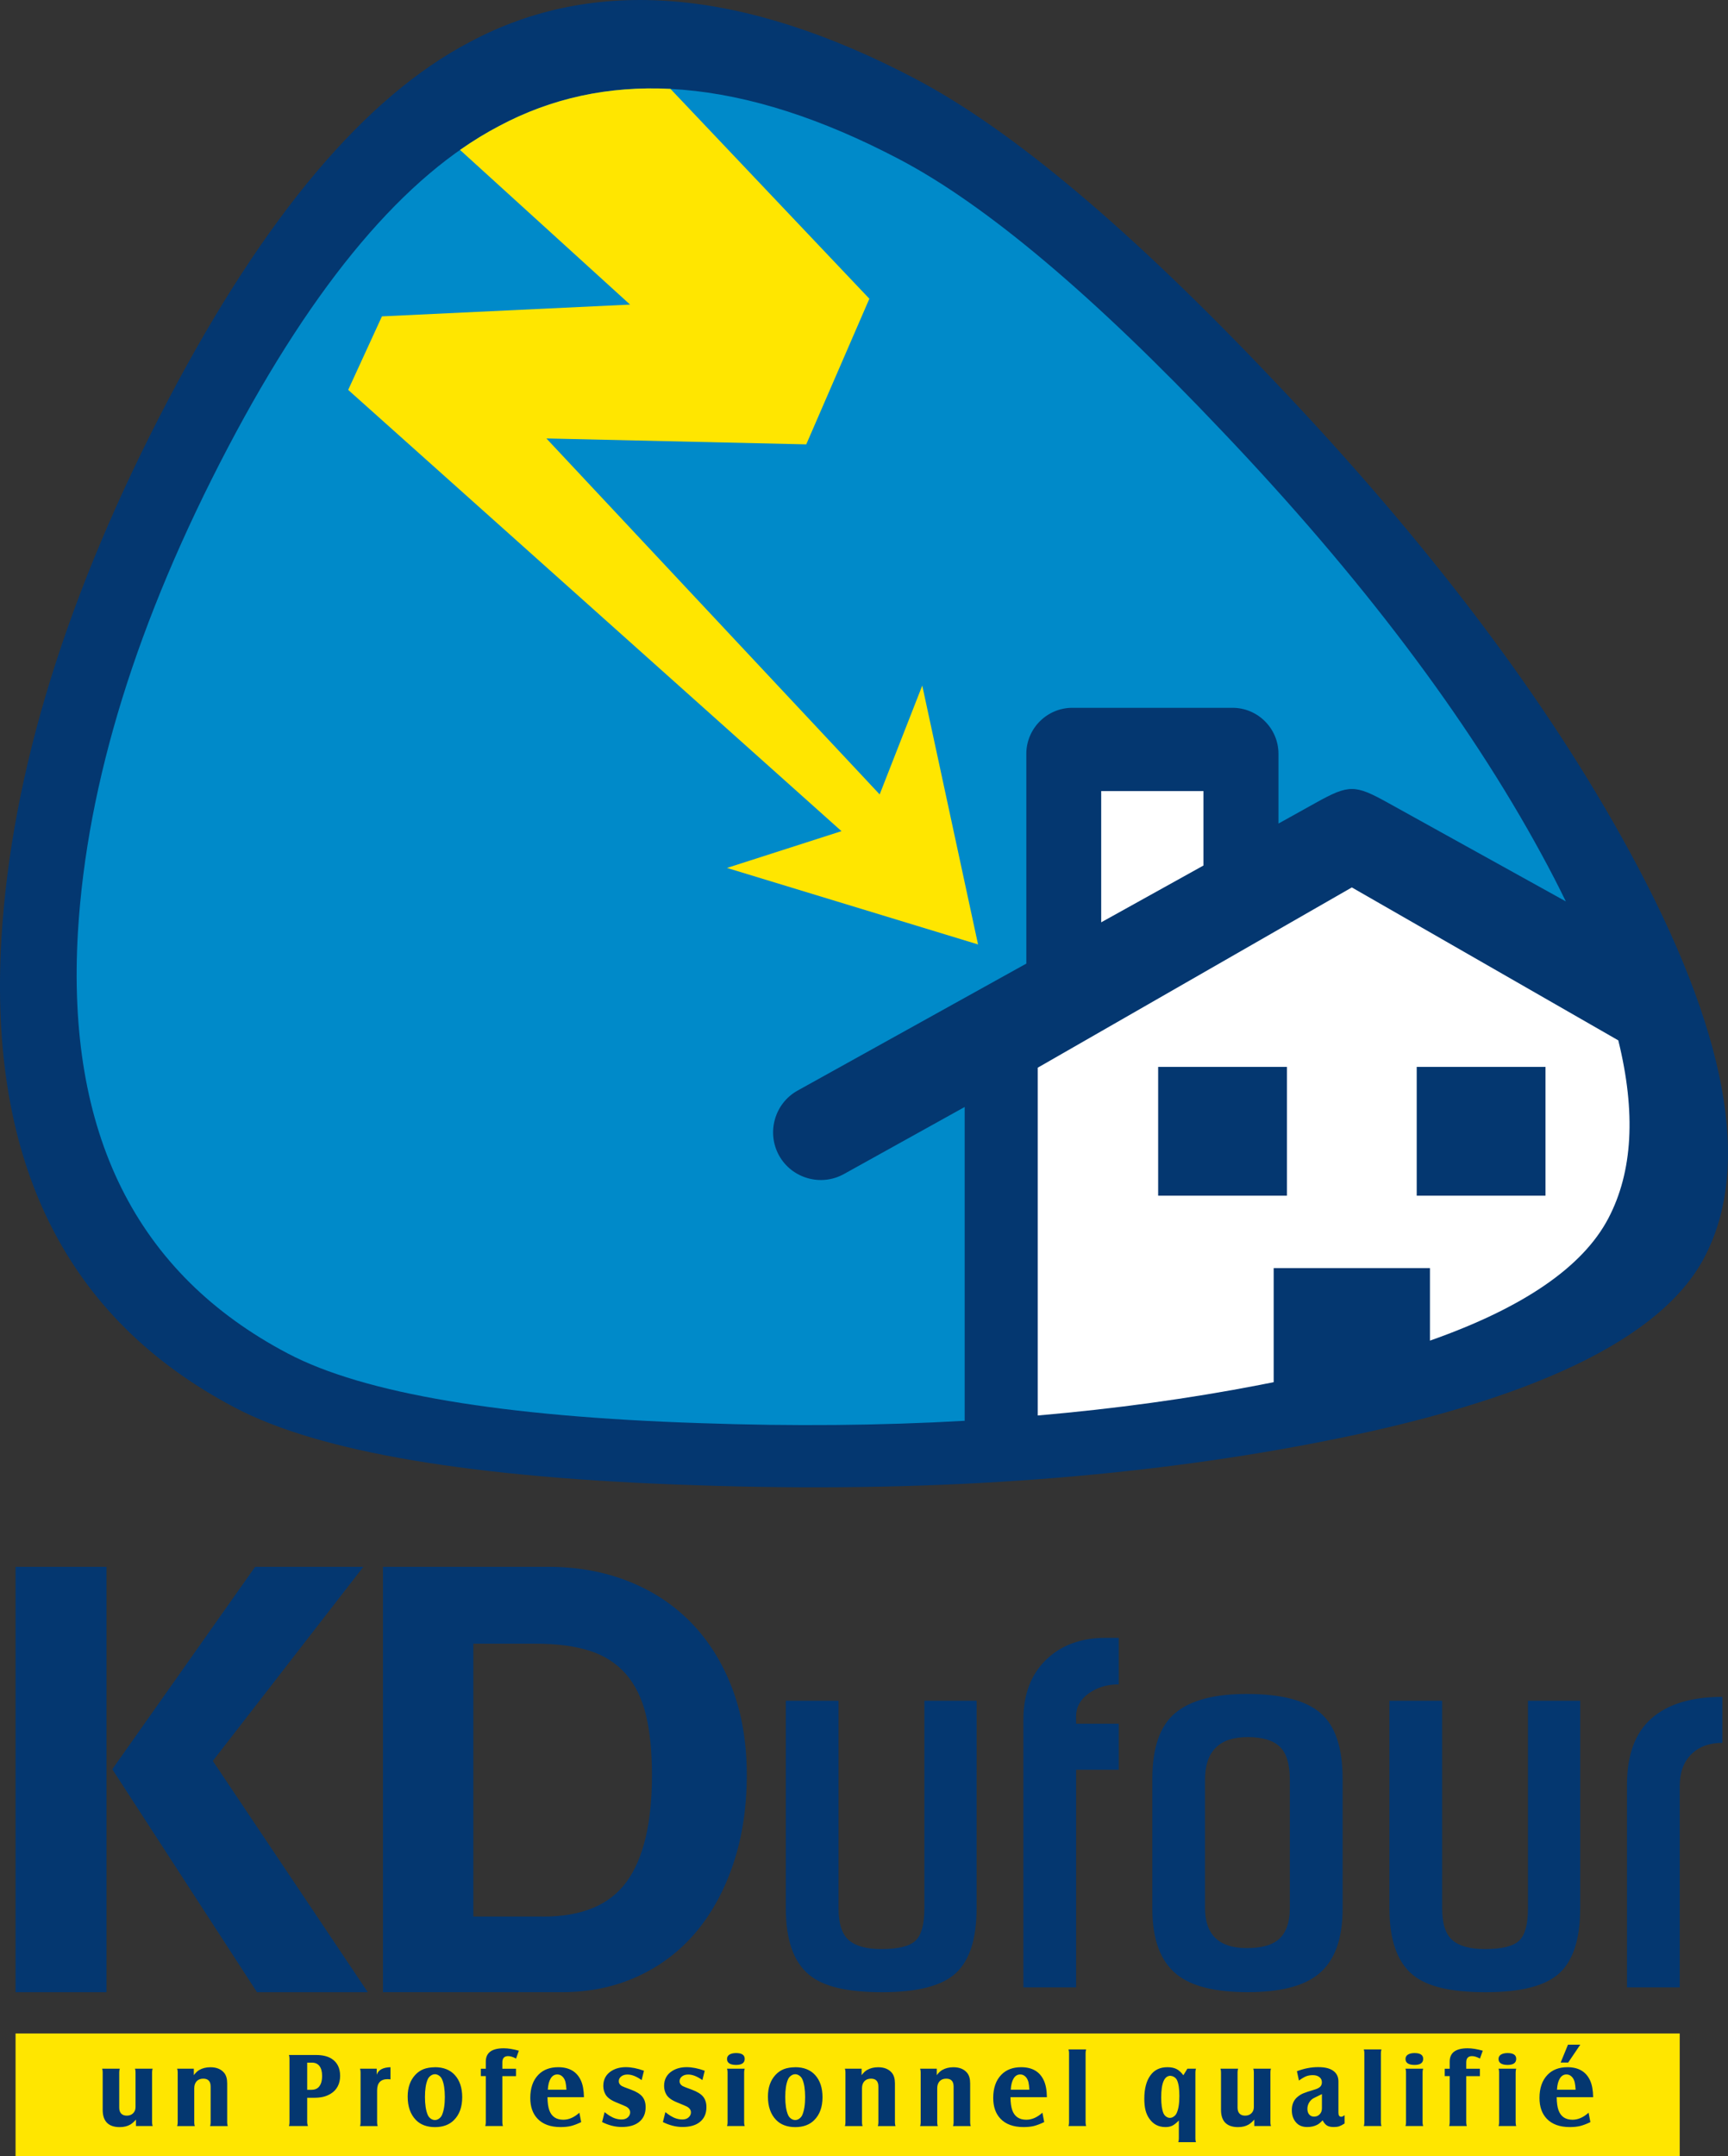 <?xml version="1.0" encoding="UTF-8"?>
<svg id="Calque_1" data-name="Calque 1" xmlns="http://www.w3.org/2000/svg" viewBox="0 0 400.85 500">
  <rect x="0" y="0" width="400.85" height="500" fill="#333333" stroke="none"/>
  <defs>
    <style>
      .cls-1 {
        fill: #fff;
      }

      .cls-1, .cls-2 {
        fill-rule: evenodd;
      }

      .cls-2 {
        fill: #ffe600;
      }

      .cls-3 {
        fill: #008ac9;
      }

      .cls-4 {
        fill: #043770;
      }
    </style>
  </defs>
  <polyline class="cls-2" points="3.61 471.53 389.65 471.53 389.65 500 3.61 500"/>
  <path class="cls-4" d="M226.54,442.5c0,7.04-1.59,12.04-4.78,15.01-3.19,2.97-8.9,4.45-17.12,4.45s-13.64-1.33-16.9-4c-3.63-2.96-5.45-8.11-5.45-15.45v-48.14h12.23v48.14c0,3.56.8,6.02,2.39,7.39,1.6,1.37,4.1,2.06,7.51,2.06,3.93,0,6.58-.65,7.95-1.94,1.37-1.3,2.06-3.8,2.06-7.51v-48.14h12.12M259.53,410.37h-9.9v50.48h-12.23v-62.15c0-5.78,1.74-10.38,5.22-13.79,3.49-3.41,8.12-5.12,13.9-5.12h3v10.79c-2.7,0-5.04.7-6.99,2.11-1.95,1.41-2.91,3.19-2.91,5.34v1.67h9.9v10.68ZM311.45,442.61c0,7.04-1.85,12.08-5.56,15.12-3.41,2.81-8.89,4.22-16.46,4.22s-13.04-1.37-16.45-4.11c-3.78-3.04-5.67-8.12-5.67-15.23v-30.13c0-7.19,1.76-12.27,5.28-15.23,3.52-2.97,9.06-4.45,16.62-4.45,7.93,0,13.62,1.46,17.07,4.39,3.45,2.93,5.17,8.03,5.17,15.29v30.13ZM299.21,442.39v-29.69c0-3.63-.78-6.19-2.33-7.67-1.55-1.48-4.04-2.23-7.45-2.23-6.6,0-9.9,3.3-9.9,9.9v29.69c0,6.23,3.22,9.34,9.67,9.34,3.19,0,5.56-.59,7.12-1.78,1.93-1.48,2.89-4,2.89-7.56ZM366.56,442.5c0,7.04-1.59,12.04-4.78,15.01-3.19,2.97-8.9,4.45-17.12,4.45s-13.64-1.33-16.9-4c-3.63-2.96-5.45-8.11-5.45-15.45v-48.14h12.23v48.14c0,3.56.8,6.02,2.39,7.39,1.59,1.37,4.1,2.06,7.51,2.06,3.93,0,6.58-.65,7.95-1.94,1.37-1.3,2.06-3.8,2.06-7.51v-48.14h12.12v48.14ZM399.55,404.14c-3.04,0-5.45.89-7.23,2.67-1.78,1.78-2.67,4.23-2.67,7.34v46.7h-12.23v-47.03c0-6.89,1.89-12.01,5.67-15.34,3.78-3.33,9.26-5,16.45-5v10.67ZM59.62,461.96l-33.57-51.7,33.13-46.94h25.1l-34.91,45.01,35.95,53.63h-25.7ZM24.71,461.96H3.61v-98.64h21.1v98.64ZM88.84,461.96v-98.64h38.33c6.73,0,12.92,1.11,18.57,3.34,5.65,2.23,10.5,5.42,14.56,9.58,4.06,4.16,7.23,9.21,9.51,15.15,2.28,5.94,3.42,12.68,3.42,20.2s-1.04,14.38-3.12,20.57c-2.08,6.19-4.98,11.49-8.69,15.9-3.72,4.41-8.22,7.82-13.52,10.25-5.3,2.42-11.12,3.64-17.45,3.64h-41.6ZM125.98,444.43c9.01,0,15.47-2.7,19.39-8.1,3.91-5.4,5.87-13.64,5.87-24.73,0-5.45-.47-10.1-1.41-13.96-.94-3.86-2.5-7.03-4.68-9.51-2.18-2.47-4.98-4.26-8.39-5.35-3.42-1.09-7.6-1.64-12.55-1.64h-14.41v63.28h16.19ZM362.03,478.27l1.7-4.14h2.85l-2.8,4.14h-1.75ZM361.18,484.57h4.32c-.05-.76-.12-1.34-.22-1.76-.14-.54-.37-.98-.72-1.3-.34-.32-.73-.48-1.17-.48-.65,0-1.16.3-1.54.92-.38.61-.61,1.49-.67,2.63ZM368.94,492.08c-.92.44-1.73.74-2.4.91-.68.16-1.48.24-2.41.24-2.31,0-4.09-.64-5.32-1.93-1.12-1.17-1.69-2.78-1.69-4.82,0-2.28.62-4.07,1.86-5.36,1.14-1.18,2.68-1.77,4.62-1.77,2.57,0,4.33,1.03,5.27,3.1.44.96.67,2.24.7,3.85h-8.46c.02,1.3.16,2.31.43,3.05.53,1.45,1.61,2.18,3.24,2.18,1.28,0,2.52-.54,3.73-1.63l.42,2.19ZM347.62,479.7h4.1c-.08.22-.12.49-.13.81v11.67c0,.3.05.56.13.81h-4.1c.09-.22.13-.49.13-.81v-11.67c0-.34-.05-.61-.13-.81ZM349.68,476.07c1.36,0,2.04.44,2.04,1.34,0,.94-.67,1.41-2.01,1.41s-2.09-.46-2.09-1.37c0-.43.18-.77.54-1.01.36-.23.87-.36,1.52-.37ZM336.29,481.42h-1.15v-1.72h1.15v-1.64c0-2.07,1.39-3.1,4.16-3.1,1.03,0,2.2.19,3.51.56l-.65,1.82c-.7-.37-1.31-.56-1.84-.56-.89,0-1.34.48-1.34,1.45v1.47h3.17v1.72h-3.17v10.76c0,.3.05.57.13.81h-4.1c.08-.21.12-.48.13-.81v-10.76ZM326.03,479.7h4.1c-.08.22-.12.49-.13.81v11.67c0,.3.05.56.13.81h-4.1c.09-.22.13-.49.13-.81v-11.67c0-.34-.05-.61-.13-.81ZM328.1,476.07c1.36,0,2.04.44,2.04,1.34,0,.94-.67,1.41-2.01,1.41s-2.09-.46-2.09-1.37c0-.43.18-.77.54-1.01.36-.23.87-.36,1.52-.37ZM320.46,475.23c-.08.21-.12.48-.13.81v16.14c0,.3.05.57.13.81h-4.1c.09-.22.13-.49.13-.81v-16.14c0-.32-.04-.59-.13-.81h4.1ZM306.64,485.59c-.23.13-.82.42-1.75.86-.49.23-.88.57-1.17,1.04-.29.46-.44.97-.44,1.51s.14,1,.42,1.32c.28.32.65.49,1.12.49.53,0,.97-.18,1.31-.54.35-.36.52-.82.52-1.39v-3.28ZM306.81,491.67c-.44.48-.85.82-1.23,1.02-.66.35-1.44.53-2.34.53-1.04,0-1.86-.3-2.46-.92-.74-.75-1.11-1.75-1.11-2.99,0-1.36.46-2.4,1.4-3.14.42-.34.86-.6,1.31-.78.45-.19,1.3-.47,2.57-.85.6-.17,1.03-.4,1.3-.66.26-.26.39-.61.39-1.05,0-.49-.19-.89-.58-1.19-.38-.3-.89-.45-1.52-.45-.58,0-1.09.09-1.54.26-.45.18-1.01.51-1.68.99l-.47-2.16c1.66-.63,3.3-.95,4.91-.95s2.71.28,3.51.85c.8.57,1.21,1.39,1.21,2.47v7.27c0,.61.22.92.66.92.2,0,.46-.12.77-.37v1.93c-.51.33-.94.55-1.27.66-.33.11-.75.16-1.24.16-.68,0-1.2-.11-1.57-.34-.37-.23-.71-.63-1.02-1.22ZM290.96,492.99v-1.49c-.48.54-.93.93-1.33,1.16-.67.39-1.49.58-2.45.58-1.3,0-2.28-.34-2.95-1.01-.66-.67-.99-1.67-.99-3v-8.72c0-.33-.05-.59-.13-.81h4.1c-.08.19-.12.46-.13.81v8.22c0,.59.15,1.05.45,1.37.3.32.73.48,1.3.48.61,0,1.1-.18,1.47-.55.37-.37.56-.84.56-1.43v-8.09c0-.33-.05-.6-.13-.81h4.1c-.08.18-.12.46-.13.81v11.67c0,.28.04.55.13.81h-3.87ZM271.53,481.34c-1.44,0-2.16,1.67-2.16,5.02,0,1.61.17,2.83.52,3.67.14.31.34.57.62.77.28.2.57.3.87.3s.58-.09.86-.28c.29-.19.5-.42.65-.7.46-.89.69-2.26.69-4.09,0-1.68-.18-2.9-.54-3.66-.14-.29-.34-.53-.62-.71-.28-.19-.57-.28-.88-.3ZM273.45,491.72c-.58.59-1.09.99-1.52,1.2-.44.21-.96.31-1.57.31-1.59,0-2.82-.63-3.72-1.91-.42-.58-.72-1.24-.91-1.98-.19-.74-.28-1.64-.28-2.68,0-2.34.48-4.15,1.44-5.45.9-1.24,2.21-1.86,3.92-1.86.84,0,1.54.14,2.1.42.56.28,1.09.77,1.6,1.45l.93-1.52h1.99c-.08.2-.12.47-.13.81v15.41c0,.3.04.56.13.81h-4.1c.08-.21.12-.48.13-.81v-4.2ZM251.96,475.23c-.08.21-.12.48-.13.81v16.14c0,.3.05.57.13.81h-4.1c.09-.22.13-.49.13-.81v-16.14c0-.32-.05-.59-.13-.81h4.1ZM234.47,484.57h4.32c-.05-.76-.12-1.34-.22-1.76-.14-.54-.37-.98-.72-1.3-.34-.32-.73-.48-1.17-.48-.65,0-1.16.3-1.54.92-.38.61-.61,1.49-.67,2.63ZM242.22,492.08c-.92.44-1.73.74-2.4.91-.68.16-1.48.24-2.41.24-2.31,0-4.09-.64-5.32-1.93-1.12-1.17-1.69-2.78-1.69-4.82,0-2.28.62-4.07,1.86-5.36,1.14-1.18,2.68-1.77,4.62-1.77,2.57,0,4.33,1.03,5.27,3.1.44.96.68,2.24.7,3.85h-8.45c.02,1.3.16,2.31.43,3.05.53,1.45,1.61,2.18,3.25,2.18,1.28,0,2.52-.54,3.73-1.63l.42,2.19ZM213.45,479.7h3.86v1.49c.43-.56.84-.95,1.24-1.18.74-.43,1.61-.65,2.61-.65,1.4,0,2.46.43,3.18,1.29.47.56.71,1.38.71,2.45v9.09c0,.29.05.56.13.81h-4.1c.08-.19.12-.46.13-.81v-8.35c0-1.22-.57-1.83-1.71-1.83-.65,0-1.16.2-1.53.59-.37.4-.56.94-.56,1.64v7.95c0,.32.05.59.13.81h-4.1c.08-.21.12-.48.13-.81v-11.67c0-.33-.05-.59-.13-.81ZM196.01,479.7h3.86v1.49c.43-.56.84-.95,1.24-1.18.74-.43,1.6-.65,2.6-.65,1.4,0,2.46.43,3.18,1.29.47.56.71,1.38.71,2.45v9.09c0,.29.05.56.13.81h-4.1c.08-.19.12-.46.13-.81v-8.35c0-1.22-.57-1.83-1.71-1.83-.65,0-1.16.2-1.53.59-.37.4-.56.94-.56,1.64v7.95c0,.32.05.59.13.81h-4.1c.08-.21.12-.48.13-.81v-11.67c0-.33-.05-.59-.13-.81ZM184.47,480.98c-.34,0-.66.11-.98.34-.31.23-.55.51-.7.87-.42.98-.63,2.33-.63,4.06s.21,3.15.64,4.15c.15.36.38.65.69.87.31.22.64.33.98.33s.66-.11.97-.34c.31-.23.54-.51.69-.87.42-1,.64-2.37.64-4.11s-.21-3.15-.64-4.11c-.15-.35-.38-.64-.69-.86-.31-.22-.63-.33-.99-.34ZM184.47,479.35c1.98,0,3.53.61,4.63,1.83,1.13,1.25,1.7,2.96,1.7,5.13,0,2.27-.64,4.04-1.93,5.32-1.07,1.07-2.53,1.61-4.39,1.61s-3.35-.55-4.43-1.65c-1.27-1.3-1.91-3.11-1.91-5.43,0-2.08.58-3.75,1.74-5.01.56-.61,1.21-1.06,1.94-1.35.73-.28,1.61-.43,2.64-.44ZM168.65,479.7h4.1c-.08.22-.12.49-.13.81v11.67c0,.3.04.56.13.81h-4.1c.09-.22.13-.49.13-.81v-11.67c0-.34-.05-.61-.13-.81ZM170.71,476.07c1.36,0,2.04.44,2.04,1.34,0,.94-.67,1.41-2.01,1.41s-2.09-.46-2.09-1.37c0-.43.18-.77.54-1.01.36-.23.87-.36,1.52-.37ZM153.77,492.08l.58-2.31c.5.4.91.69,1.23.88.89.55,1.79.82,2.71.82.63,0,1.12-.17,1.47-.51.35-.33.52-.71.52-1.13,0-.54-.3-.99-.92-1.34-.14-.09-.91-.41-2.3-.98-1.23-.5-2.06-1.1-2.48-1.81-.35-.61-.53-1.28-.53-2,0-1.54.64-2.7,1.92-3.5.92-.57,2.03-.86,3.31-.86s2.67.28,4.2.83l-.54,2.17c-1.2-.86-2.29-1.29-3.28-1.29-.57,0-1.03.13-1.39.39-.42.3-.63.69-.63,1.17,0,.45.23.81.69,1.1.19.11.91.4,2.18.86,1.21.45,2.07.98,2.58,1.59.52.63.78,1.45.78,2.47,0,1.52-.54,2.69-1.63,3.51-.96.72-2.26,1.07-3.92,1.07-1.51,0-3.03-.38-4.56-1.15ZM139.67,492.08l.58-2.31c.5.4.91.69,1.23.88.89.55,1.79.82,2.71.82.63,0,1.12-.17,1.47-.51.35-.33.52-.71.52-1.13,0-.54-.3-.99-.92-1.34-.14-.09-.91-.41-2.3-.98-1.23-.5-2.06-1.1-2.48-1.81-.35-.61-.53-1.28-.53-2,0-1.54.64-2.7,1.92-3.5.92-.57,2.03-.86,3.31-.86s2.67.28,4.2.83l-.54,2.17c-1.2-.86-2.29-1.29-3.28-1.29-.57,0-1.03.13-1.39.39-.42.3-.63.69-.63,1.17,0,.45.23.81.69,1.1.18.11.91.4,2.18.86,1.21.45,2.07.98,2.58,1.59.52.63.78,1.45.78,2.47,0,1.52-.54,2.69-1.63,3.51-.96.72-2.26,1.07-3.92,1.07-1.51,0-3.03-.38-4.56-1.15ZM127.08,484.57h4.32c-.05-.76-.12-1.34-.22-1.76-.14-.54-.37-.98-.72-1.3-.34-.32-.73-.48-1.17-.48-.65,0-1.16.3-1.54.92-.38.61-.61,1.49-.67,2.63ZM134.83,492.08c-.92.44-1.72.74-2.4.91-.68.16-1.48.24-2.41.24-2.31,0-4.09-.64-5.32-1.93-1.12-1.17-1.69-2.78-1.69-4.82,0-2.28.62-4.07,1.86-5.36,1.14-1.18,2.68-1.77,4.62-1.77,2.57,0,4.33,1.03,5.27,3.1.44.96.67,2.24.7,3.85h-8.46c.02,1.3.16,2.31.43,3.05.53,1.45,1.61,2.18,3.24,2.18,1.28,0,2.52-.54,3.73-1.63l.42,2.19ZM112.69,481.42h-1.15v-1.72h1.15v-1.64c0-2.07,1.39-3.1,4.16-3.1,1.03,0,2.2.19,3.51.56l-.65,1.82c-.7-.37-1.31-.56-1.84-.56-.89,0-1.34.48-1.34,1.45v1.47h3.17v1.72h-3.17v10.76c0,.3.05.57.13.81h-4.1c.08-.21.12-.48.13-.81v-10.76ZM100.89,480.98c-.34,0-.66.11-.98.34-.31.23-.55.51-.7.87-.42.98-.63,2.33-.63,4.06s.21,3.15.64,4.15c.15.36.38.65.69.87.31.22.64.33.98.33s.66-.11.97-.34c.31-.23.54-.51.69-.87.42-1,.64-2.37.64-4.11s-.21-3.15-.64-4.11c-.15-.35-.38-.64-.69-.86-.31-.22-.63-.33-.99-.34ZM100.89,479.35c1.98,0,3.53.61,4.63,1.83,1.13,1.25,1.7,2.96,1.7,5.13,0,2.27-.64,4.04-1.93,5.32-1.07,1.07-2.53,1.61-4.39,1.61s-3.35-.55-4.42-1.65c-1.27-1.3-1.91-3.11-1.91-5.43,0-2.08.58-3.75,1.74-5.01.56-.61,1.21-1.06,1.94-1.35.73-.28,1.61-.43,2.64-.44ZM83.52,479.7h3.87v1.4c.37-1.12,1.43-1.7,3.19-1.75v2.82c-.27-.03-.48-.05-.64-.05-1.64,0-2.46.87-2.46,2.61v7.46c0,.32.05.59.13.81h-4.1c.09-.23.13-.49.13-.81v-11.67c0-.33-.05-.6-.13-.81ZM71.26,484.59h.96c.67,0,1.19-.17,1.56-.49.63-.56.94-1.47.94-2.75,0-.98-.21-1.74-.61-2.27-.41-.53-1-.79-1.75-.79h-1.1v6.31ZM71.26,486.44v5.74c0,.22.06.49.17.81h-4.41c.09-.24.13-.51.13-.81v-14.84c0-.34-.05-.61-.13-.82h6.31c1.49,0,2.7.29,3.61.87,1.3.84,1.96,2.16,1.96,3.97s-.74,3.28-2.21,4.16c-.56.33-1.14.57-1.75.71-.6.14-1.35.21-2.22.21h-1.45ZM41.1,479.7h3.86v1.49c.43-.56.84-.95,1.24-1.18.74-.43,1.61-.65,2.61-.65,1.4,0,2.46.43,3.18,1.29.47.56.71,1.38.71,2.45v9.09c0,.29.05.56.13.81h-4.1c.08-.19.12-.46.13-.81v-8.35c0-1.22-.57-1.83-1.71-1.83-.65,0-1.16.2-1.53.59-.37.4-.56.94-.56,1.64v7.95c0,.32.05.59.13.81h-4.1c.08-.21.12-.48.13-.81v-11.67c0-.33-.05-.59-.13-.81ZM31.54,492.99v-1.49c-.48.54-.93.93-1.33,1.16-.67.39-1.49.58-2.45.58-1.31,0-2.29-.34-2.95-1.01-.66-.67-.99-1.67-.99-3v-8.72c0-.33-.04-.59-.13-.81h4.1c-.08.19-.12.46-.13.81v8.22c0,.59.15,1.05.45,1.37.3.32.73.48,1.3.48.61,0,1.1-.18,1.47-.55.37-.37.56-.84.56-1.43v-8.09c0-.33-.05-.6-.13-.81h4.1c-.08.18-.12.46-.13.81v11.67c0,.28.05.55.13.81h-3.87ZM212.41,18.31C172.28-2.78,137.82-5.65,109.04,9.71c-24.25,12.66-47.56,40.28-69.94,82.85C15.59,137.28,2.67,178.96.33,217.61c-3.06,51.94,15,88.22,54.21,108.82,19.61,10.31,55.16,16.29,106.66,17.96,52.59,1.84,100.64-1.44,144.14-9.84,50.03-9.66,80.04-23.99,90.03-42.98,11.11-21.13,5.32-52.51-17.36-94.14-19.1-35.06-46.53-71.37-82.29-108.93-33.18-35.03-60.95-58.43-83.31-70.18Z"/>
  <path class="cls-3" d="M208.67,36.96c-36.06-18.96-67.03-21.53-92.9-7.73-21.79,11.38-42.74,36.2-62.85,74.46-21.12,40.19-32.74,77.64-34.84,112.38-2.75,46.68,13.48,79.28,48.72,97.8,17.62,9.26,49.57,14.64,95.86,16.14,21.19.74,41.57.56,61.12-.55v-72.77l-28.01,15.55c-5.33,2.96-12.1,1.02-15.05-4.3-2.95-5.33-1.02-12.1,4.3-15.05l53.06-29.45v-48.65c0-5.86,4.8-10.66,10.66-10.66h37.18c5.86,0,10.65,4.79,10.65,10.66v16.18l8.71-4.84c7.66-4.25,9.02-4.22,16.64,0l41.31,22.89c-1.75-3.6-3.66-7.3-5.73-11.09-17.16-31.51-41.82-64.14-73.96-97.9-29.82-31.48-54.78-52.51-74.87-63.07"/>
  <path class="cls-2" d="M106.71,34.76l39.45,35.87-57.56,2.73-7.83,17.05,114.43,102.32-26.56,8.53,58.24,17.74-12.94-60.03-9.88,25.24-77.31-82.54,60.28,1.37,14.64-33.77s-24.15-25.49-46.14-48.66c-14.37-.73-27.62,2.14-39.75,8.61-3.04,1.59-6.05,3.43-9.06,5.54"/>
  <path class="cls-1" d="M328.64,247.39h29.87v29.87h-29.87M375.41,241.25l-61.82-35.47-72.86,41.8v80.65c17.88-1.55,35.03-3.9,51.46-7.08,1.1-.21,2.19-.43,3.27-.65v-26.45h36.25v16.82c21.66-7.62,35.45-17.07,41.38-28.35,5.67-10.79,6.44-24.54,2.31-41.28ZM255.45,183.44h23.72v17.26l-23.72,13.17v-30.43ZM268.66,277.26h29.87v-29.87h-29.87v29.87Z"/>
</svg>